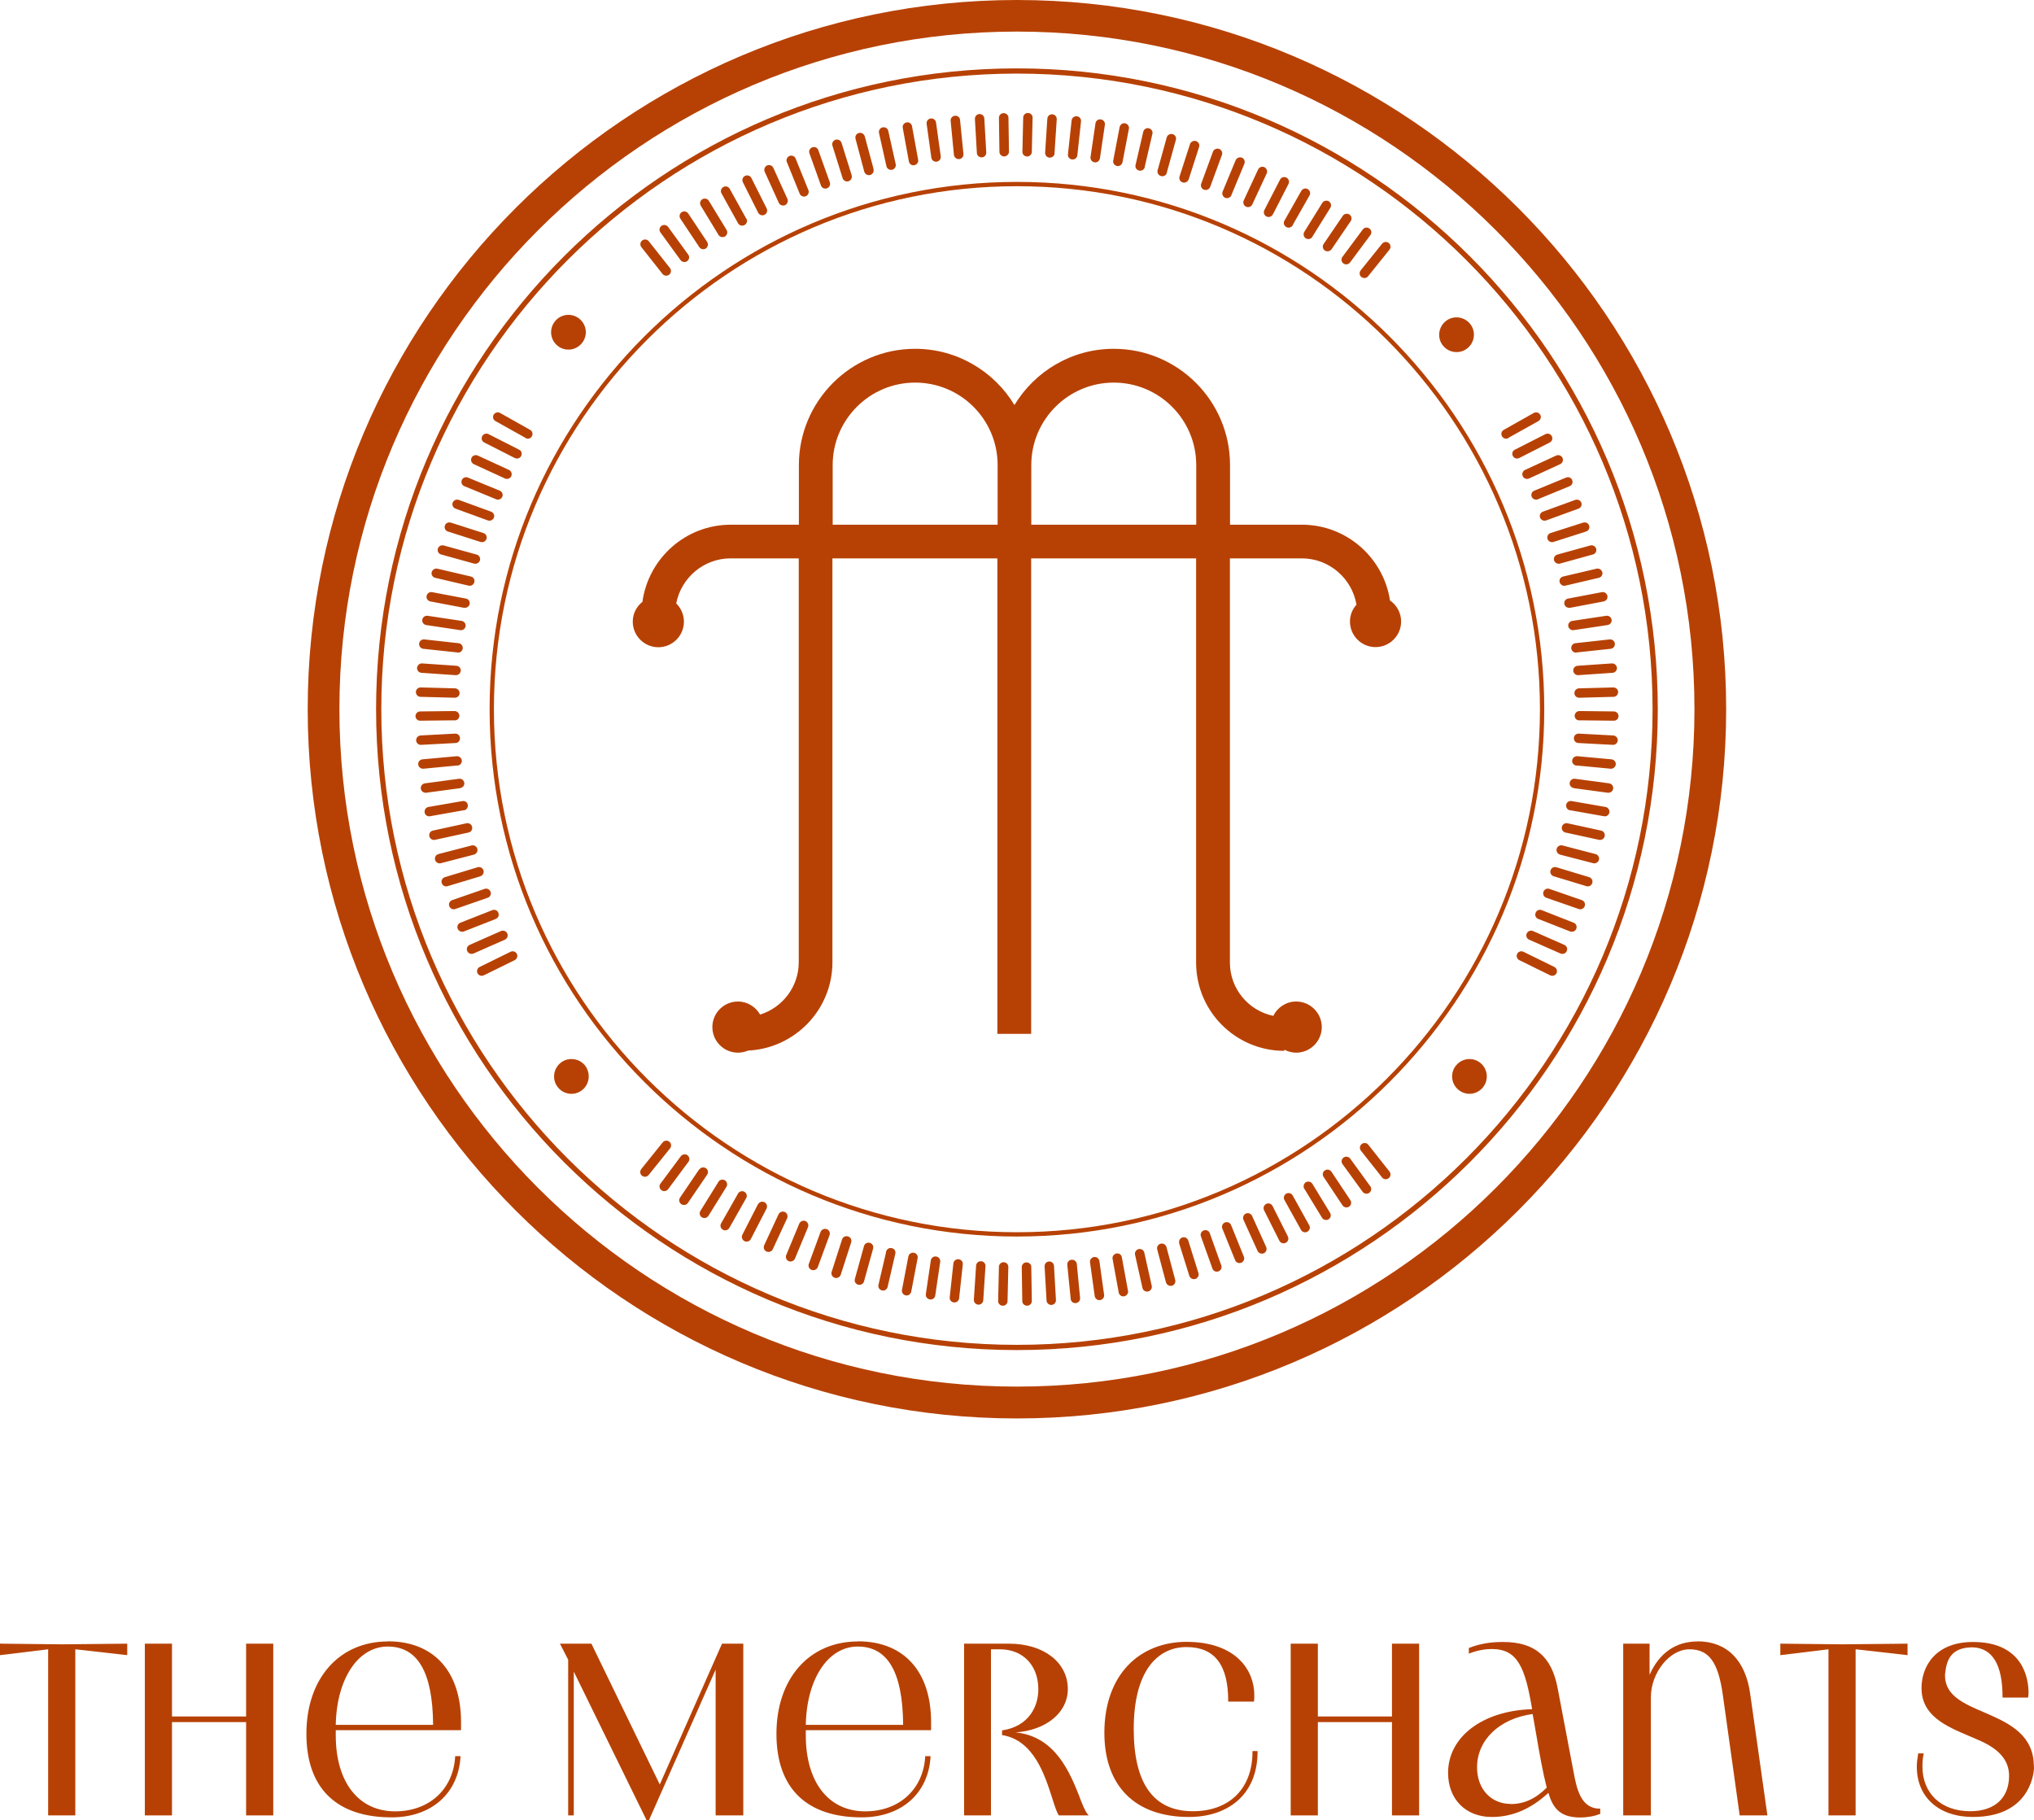 <?xml version="1.0" encoding="UTF-8"?>
<svg id="Layer_1" data-name="Layer 1" xmlns="http://www.w3.org/2000/svg" viewBox="0 0 155.87 139.49">
  <defs>
    <style>
      .cls-1 {
        fill: #b74104;
      }
    </style>
  </defs>
  <polygon class="cls-1" points=".05 125.96 0 125.95 0 126.84 3.69 126.39 3.69 139.12 5.77 139.12 5.77 126.39 9.75 126.84 9.75 125.96 4.75 126.01 .05 125.96"/>
  <polygon class="cls-1" points="18.86 131.54 13.18 131.54 13.18 125.96 11.1 125.96 11.1 139.12 13.18 139.12 13.18 131.97 18.86 131.97 18.86 139.12 20.94 139.12 20.94 125.96 18.86 125.96 18.86 131.54"/>
  <path class="cls-1" d="M29.73,125.79c-3.74,0-6.25,2.84-6.25,7.08s2.38,6.4,6.53,6.4c3.04,0,5.11-1.82,5.28-4.64v-.05s-.41,0-.41,0v.04c-.15,2.51-2,4.19-4.6,4.19-2.8,0-4.55-2.23-4.55-5.82v-.4h9.6v-.63c0-3.87-2.09-6.18-5.6-6.18M33.19,132.18h-7.46c.07-3.53,1.71-6,3.98-6s3.45,1.91,3.48,6"/>
  <polygon class="cls-1" points="50.56 136.75 45.33 125.98 45.32 125.96 42.91 125.96 43.54 127.19 43.54 139.12 43.97 139.12 43.97 128.1 49.54 139.47 49.55 139.49 49.73 139.49 54.84 127.95 54.84 139.12 56.96 139.12 56.96 125.96 55.33 125.96 50.56 136.75"/>
  <path class="cls-1" d="M65.75,125.79c-3.74,0-6.25,2.84-6.25,7.08s2.38,6.4,6.53,6.4c3.04,0,5.11-1.82,5.28-4.64v-.05s-.41,0-.41,0v.04c-.15,2.51-2,4.19-4.6,4.19-2.8,0-4.55-2.23-4.55-5.82v-.4h9.6v-.63c0-3.87-2.09-6.18-5.6-6.18M69.21,132.18h-7.46c.07-3.53,1.71-6,3.98-6s3.45,1.91,3.48,6"/>
  <path class="cls-1" d="M82.73,137.7c-.74-1.85-1.85-4.64-4.9-4.94,2.36-.17,4-1.53,4-3.32,0-2.05-1.85-3.48-4.51-3.48h-3.44v13.16h2.06v-12.73h.68c1.77,0,2.95,1.23,2.95,3.07,0,1.31-.72,2.82-2.74,3.14h-.04v.37h.04c2.4.41,3.24,3.07,3.8,4.82.19.59.33,1.05.5,1.31v.02h2.3l-.07-.08c-.21-.24-.4-.73-.64-1.34"/>
  <path class="cls-1" d="M95.98,134.25c0,2.8-1.75,4.55-4.57,4.55-3.01,0-4.53-2.12-4.53-6.29,0-2.13.41-3.76,1.21-4.85.7-.94,1.67-1.44,2.83-1.44,2.15,0,3.2,1.35,3.2,4.13v.05h1.98v-.04c.02-.14.02-.28.02-.46,0-1.88-1.37-4.08-5.22-4.08-1.75,0-3.33.63-4.43,1.77-1.2,1.24-1.84,3.04-1.84,5.19,0,4.1,2.36,6.46,6.48,6.46,1.49,0,2.77-.42,3.7-1.22,1.02-.88,1.56-2.18,1.56-3.78v-.05h-.39v.05Z"/>
  <polygon class="cls-1" points="106.67 131.54 100.99 131.54 100.99 125.96 98.91 125.96 98.91 139.12 100.99 139.12 100.99 131.97 106.67 131.97 106.67 139.12 108.75 139.12 108.75 125.96 106.67 125.96 106.67 131.54"/>
  <path class="cls-1" d="M120.59,135.81l-1.22-6.42c-.46-2.46-1.76-3.56-4.19-3.56-.99,0-1.79.14-2.59.45h-.03v.45l.06-.03c.58-.22,1.15-.33,1.71-.33,1.97,0,2.55,1.42,3.08,4.61-3.8.11-6.44,2.12-6.44,4.88,0,2.02,1.35,3.38,3.35,3.38,1.58,0,3-.61,4.34-1.85.38,1.36,1.08,1.89,2.46,1.89.41,0,1.03-.08,1.48-.27h.03v-.41h-.05c-1.47,0-1.77-1.62-1.99-2.8M115.77,138.24c-1.52,0-2.58-1.15-2.58-2.8,0-2.1,1.71-3.74,4.26-4.09.09.52.18,1.01.26,1.48.29,1.7.53,3.05.82,4.16-.84.85-1.74,1.26-2.76,1.26"/>
  <path class="cls-1" d="M130.08,125.79c-1.66,0-2.93.88-3.67,2.56v-2.39h-2.02v13.16h2.12v-9.05c0-1.89,1.44-3.68,2.95-3.68s2.21,1,2.56,3.47l1.29,9.22v.04h2.13l-1.32-9.32c-.36-2.59-1.8-4.02-4.04-4.02"/>
  <polygon class="cls-1" points="136.47 125.96 136.43 125.95 136.43 126.84 140.12 126.39 140.12 139.12 142.2 139.12 142.2 126.39 146.18 126.84 146.18 125.96 141.18 126.01 136.47 125.96"/>
  <path class="cls-1" d="M155.84,135.01v-.05c-.21-2.2-2.12-3.01-3.8-3.74-1.54-.66-2.99-1.28-2.99-2.82,0-.13.02-.24.04-.35.14-1.24.8-1.81,2.09-1.81,1.51.06,2.28,1.34,2.28,3.8v.05h1.96v-.04c.03-.1.03-.23.03-.35,0-.91-.31-3.87-4.25-3.87-2.91,0-3.95,1.9-3.95,3.53,0,2.13,1.87,2.92,3.68,3.69.19.08.39.16.58.25,1.67.69,2.45,1.58,2.45,2.79,0,1.7-1.11,2.71-2.97,2.71-2.23,0-3.67-1.35-3.67-3.44,0-.36.03-.66.09-.93v-.06s-.42,0-.42,0v.04c-.07.41-.1.71-.1.98,0,2.34,1.69,3.85,4.3,3.85,4.22,0,4.64-3.1,4.68-3.72,0-.19-.02-.35-.03-.52"/>
  <path class="cls-1" d="M77.93,108.7c-29.97,0-54.35-24.38-54.35-54.35S47.97,0,77.93,0s54.35,24.38,54.35,54.35-24.38,54.35-54.35,54.35M77.93,2.42c-28.63,0-51.92,23.29-51.92,51.92s23.29,51.92,51.92,51.92,51.92-23.29,51.92-51.92S106.57,2.42,77.93,2.42"/>
  <path class="cls-1" d="M77.93,103.46c-27.08,0-49.11-22.03-49.11-49.11S50.85,5.24,77.93,5.24s49.11,22.03,49.11,49.11-22.03,49.11-49.11,49.11M77.93,5.64c-26.86,0-48.71,21.85-48.71,48.71s21.85,48.71,48.71,48.71,48.71-21.85,48.71-48.71S104.79,5.64,77.93,5.64"/>
  <path class="cls-1" d="M77.93,94.76c-22.28,0-40.41-18.13-40.41-40.41S55.65,13.94,77.93,13.94s40.41,18.13,40.41,40.41-18.13,40.41-40.41,40.41M77.93,14.27c-22.1,0-40.08,17.98-40.08,40.08s17.98,40.08,40.08,40.08,40.08-17.98,40.08-40.08S100.04,14.27,77.93,14.27"/>
  <path class="cls-1" d="M115.6,33.57c-.17.1-.4.04-.5-.14-.1-.17-.04-.39.14-.49l2.29-1.29c.18-.1.4-.04.5.13.1.17.04.39-.14.49l-2.29,1.28Z"/>
  <path class="cls-1" d="M116.42,35.1c-.18.09-.4.02-.49-.16-.09-.18-.02-.4.16-.48l2.34-1.19c.18-.09.4-.02.49.16.09.18.02.39-.16.48l-2.34,1.19Z"/>
  <path class="cls-1" d="M117.17,36.67c-.18.08-.4,0-.48-.18-.08-.18,0-.4.18-.48l2.39-1.1c.18-.08.4,0,.48.18.08.18,0,.39-.18.48l-2.39,1.1Z"/>
  <path class="cls-1" d="M117.86,38.26c-.19.08-.4-.01-.48-.19-.08-.18.01-.4.2-.47l2.43-1c.19-.08.4.01.47.19.08.18-.01.4-.2.47l-2.43,1Z"/>
  <path class="cls-1" d="M118.49,39.88c-.19.07-.4-.03-.47-.21-.07-.19.03-.39.22-.46l2.47-.9c.19-.07.4.03.47.21.07.19-.03.39-.22.46l-2.47.9Z"/>
  <path class="cls-1" d="M119.05,41.53c-.19.06-.4-.04-.46-.23-.06-.19.04-.39.23-.45l2.5-.8c.19-.06.4.04.46.23.06.19-.04.39-.23.45l-2.5.8Z"/>
  <path class="cls-1" d="M119.54,43.19c-.19.05-.39-.06-.45-.25-.05-.19.06-.39.25-.44l2.53-.7c.19-.05.39.06.45.25.05.19-.06.39-.25.44l-2.53.7Z"/>
  <path class="cls-1" d="M119.96,44.88c-.2.05-.39-.08-.44-.27-.05-.19.07-.39.27-.43l2.56-.6c.2-.04.39.08.44.27.05.19-.08.39-.27.43l-2.56.6Z"/>
  <path class="cls-1" d="M120.31,46.57c-.2.04-.39-.09-.43-.28-.04-.2.09-.39.29-.42l2.58-.49c.2-.04.39.09.43.29.04.19-.09.38-.29.42l-2.58.49Z"/>
  <path class="cls-1" d="M120.6,48.29c-.2.03-.39-.11-.42-.3-.03-.2.11-.38.31-.41l2.6-.39c.2-.03.38.11.41.3.03.2-.11.38-.31.41l-2.6.39Z"/>
  <path class="cls-1" d="M120.81,50.01c-.2.02-.38-.12-.4-.32-.02-.2.12-.38.32-.4l2.62-.29c.2-.02.38.12.4.32.02.2-.12.38-.32.4l-2.62.28Z"/>
  <path class="cls-1" d="M120.95,51.74c-.2.01-.37-.14-.39-.34-.01-.2.14-.37.34-.38l2.62-.18c.2-.01.37.14.39.34.01.2-.14.37-.34.38l-2.62.18Z"/>
  <path class="cls-1" d="M121.02,53.47c-.2,0-.37-.15-.37-.35,0-.2.15-.36.35-.37l2.63-.07c.2,0,.37.15.37.35,0,.2-.15.37-.35.37l-2.63.07Z"/>
  <path class="cls-1" d="M121.03,55.21c-.2,0-.36-.16-.36-.36,0-.2.17-.36.37-.36l2.63.03c.2,0,.36.16.36.36,0,.2-.17.36-.37.35l-2.63-.03Z"/>
  <path class="cls-1" d="M120.96,56.94c-.2,0-.36-.18-.35-.38,0-.2.18-.35.38-.34l2.63.14c.2.01.36.18.35.38-.01.2-.18.35-.38.34l-2.63-.14Z"/>
  <path class="cls-1" d="M120.81,58.67c-.2-.02-.35-.19-.33-.39s.2-.34.39-.33l2.62.24c.2.02.35.19.33.39-.02.2-.19.34-.39.33l-2.62-.25Z"/>
  <path class="cls-1" d="M120.6,60.39c-.2-.03-.34-.21-.31-.4.03-.2.21-.34.41-.31l2.61.35c.2.03.34.21.31.41-.03.2-.21.33-.41.31l-2.61-.35Z"/>
  <path class="cls-1" d="M120.32,62.1c-.2-.03-.33-.22-.3-.42.03-.2.22-.33.42-.29l2.59.45c.2.03.33.22.3.42-.03.2-.22.33-.42.29l-2.59-.46Z"/>
  <path class="cls-1" d="M119.97,63.8c-.2-.04-.32-.23-.28-.43.04-.2.24-.32.43-.28l2.57.56c.2.04.32.23.28.43-.04.2-.24.32-.43.28l-2.57-.56Z"/>
  <path class="cls-1" d="M119.55,65.49c-.19-.05-.31-.25-.26-.44.05-.19.25-.31.44-.26l2.54.66c.19.05.31.25.26.44-.05.19-.25.31-.44.26l-2.55-.66Z"/>
  <path class="cls-1" d="M119.06,67.15c-.19-.06-.3-.26-.24-.45.06-.19.26-.3.45-.24l2.51.76c.19.06.3.26.24.45-.06.19-.26.3-.45.24l-2.51-.76Z"/>
  <path class="cls-1" d="M118.5,68.8c-.19-.06-.29-.27-.22-.46.07-.19.27-.29.46-.22l2.48.86c.19.07.29.27.22.46-.07.19-.27.29-.46.22l-2.48-.86Z"/>
  <path class="cls-1" d="M117.88,70.42c-.19-.07-.28-.28-.2-.47.07-.19.28-.28.47-.2l2.44.96c.19.07.28.28.2.47-.07.18-.29.27-.47.2l-2.44-.96Z"/>
  <path class="cls-1" d="M117.18,72.01c-.18-.08-.27-.29-.18-.48.08-.18.3-.26.48-.18l2.4,1.06c.18.08.27.29.18.48-.08.18-.3.26-.48.18l-2.4-1.06Z"/>
  <path class="cls-1" d="M116.43,73.58c-.18-.09-.25-.3-.17-.48.09-.18.31-.25.49-.16l2.36,1.16c.18.09.25.3.17.48-.09.18-.31.25-.49.16l-2.36-1.16Z"/>
  <path class="cls-1" d="M40.27,33.57c.17.1.4.04.49-.14.1-.17.04-.39-.14-.49l-2.29-1.29c-.18-.1-.4-.04-.5.13-.1.17-.04.39.14.49l2.29,1.28Z"/>
  <path class="cls-1" d="M39.45,35.1c.18.09.4.02.49-.16.09-.18.02-.4-.16-.48l-2.34-1.19c-.18-.09-.4-.02-.49.16-.09.18-.02.39.16.48l2.34,1.19Z"/>
  <path class="cls-1" d="M38.7,36.67c.18.08.4,0,.48-.18.08-.18,0-.4-.18-.48l-2.39-1.1c-.18-.08-.4,0-.48.18-.08.18,0,.39.18.48l2.39,1.1Z"/>
  <path class="cls-1" d="M38.01,38.26c.19.08.4-.01.48-.19.08-.18-.01-.4-.2-.47l-2.43-1c-.19-.08-.4.01-.47.19-.08.18.01.4.2.47l2.43,1Z"/>
  <path class="cls-1" d="M37.38,39.88c.19.07.4-.03.47-.21.07-.19-.03-.39-.22-.46l-2.47-.9c-.19-.07-.4.03-.47.21-.07.19.03.39.22.46l2.47.9Z"/>
  <path class="cls-1" d="M36.82,41.53c.19.06.4-.04.46-.23.06-.19-.04-.39-.23-.45l-2.5-.8c-.19-.06-.4.04-.46.23-.06.19.04.39.23.45l2.5.8Z"/>
  <path class="cls-1" d="M36.33,43.19c.19.05.39-.06.45-.25.05-.19-.06-.39-.25-.44l-2.53-.7c-.19-.05-.39.06-.45.25-.05.19.06.39.25.44l2.53.7Z"/>
  <path class="cls-1" d="M35.91,44.88c.2.05.39-.08.44-.27.05-.19-.07-.39-.27-.43l-2.56-.6c-.2-.04-.39.08-.44.27-.05.19.08.39.27.43l2.56.6Z"/>
  <path class="cls-1" d="M35.56,46.57c.2.04.39-.09.43-.28.04-.2-.09-.39-.29-.42l-2.58-.49c-.2-.04-.39.09-.43.29-.04.19.09.38.29.42l2.58.49Z"/>
  <path class="cls-1" d="M35.27,48.29c.2.03.38-.11.41-.3.03-.2-.11-.38-.31-.41l-2.6-.39c-.2-.03-.38.11-.41.3-.03.2.11.38.31.41l2.6.39Z"/>
  <path class="cls-1" d="M35.06,50.01c.2.02.38-.12.4-.32.02-.2-.12-.38-.32-.4l-2.62-.29c-.2-.02-.38.12-.4.32-.02.2.12.38.32.4l2.62.28Z"/>
  <path class="cls-1" d="M34.92,51.74c.2.01.37-.14.39-.34.01-.2-.14-.37-.34-.38l-2.62-.18c-.2-.01-.37.14-.39.34-.01.2.14.37.34.38l2.62.18Z"/>
  <path class="cls-1" d="M34.85,53.47c.2,0,.37-.15.37-.35,0-.2-.15-.36-.35-.37l-2.63-.07c-.2,0-.37.15-.37.35,0,.2.15.37.35.37l2.63.07Z"/>
  <path class="cls-1" d="M34.84,55.21c.2,0,.36-.16.36-.36,0-.2-.17-.36-.37-.36l-2.63.03c-.2,0-.36.16-.36.36,0,.2.17.36.37.35l2.63-.03Z"/>
  <path class="cls-1" d="M34.91,56.94c.2,0,.35-.18.34-.38,0-.2-.18-.35-.38-.34l-2.63.14c-.2.01-.36.18-.35.38.01.2.18.35.38.34l2.63-.14Z"/>
  <path class="cls-1" d="M35.06,58.67c.2-.02.35-.19.33-.39s-.2-.34-.39-.33l-2.62.24c-.2.02-.35.19-.33.39.02.2.19.34.39.33l2.62-.25Z"/>
  <path class="cls-1" d="M35.27,60.39c.2-.03.34-.21.31-.4-.03-.2-.21-.34-.41-.31l-2.61.35c-.2.03-.34.21-.31.41.03.2.21.33.41.31l2.61-.35Z"/>
  <path class="cls-1" d="M35.55,62.1c.2-.03.33-.22.3-.42-.03-.2-.22-.33-.42-.29l-2.59.45c-.2.03-.33.22-.3.42.03.2.22.33.42.29l2.59-.46Z"/>
  <path class="cls-1" d="M35.9,63.8c.2-.04.32-.23.28-.43-.04-.2-.24-.32-.43-.28l-2.57.56c-.2.04-.32.23-.28.43.04.2.24.32.43.28l2.57-.56Z"/>
  <path class="cls-1" d="M36.32,65.49c.19-.05.31-.25.26-.44-.05-.19-.25-.31-.44-.26l-2.54.66c-.19.05-.31.25-.26.44.05.19.25.31.44.26l2.55-.66Z"/>
  <path class="cls-1" d="M36.81,67.15c.19-.06.3-.26.24-.45-.06-.19-.26-.3-.45-.24l-2.51.76c-.19.06-.3.26-.24.45.06.19.26.3.45.24l2.52-.76Z"/>
  <path class="cls-1" d="M37.37,68.8c.19-.06.29-.27.22-.46-.07-.19-.27-.29-.46-.22l-2.48.86c-.19.07-.29.27-.22.46.07.19.27.29.46.22l2.48-.86Z"/>
  <path class="cls-1" d="M37.99,70.42c.19-.07.28-.28.2-.47-.07-.19-.28-.28-.47-.2l-2.44.96c-.19.07-.28.28-.2.47.07.18.29.27.47.2l2.45-.96Z"/>
  <path class="cls-1" d="M38.69,72.01c.18-.08.27-.29.18-.48-.08-.18-.3-.26-.48-.18l-2.4,1.06c-.18.08-.27.29-.18.48.08.18.3.26.48.18l2.4-1.06Z"/>
  <path class="cls-1" d="M39.44,73.58c.18-.09.25-.3.17-.48-.09-.18-.31-.25-.49-.16l-2.36,1.16c-.18.09-.25.3-.17.48.09.18.31.25.49.16l2.36-1.16Z"/>
  <path class="cls-1" d="M104.29,88.18c-.12-.16-.1-.38.06-.51.16-.12.39-.1.51.06l1.62,2.05c.12.16.1.38-.06.51-.16.12-.39.1-.51-.06l-1.62-2.05Z"/>
  <path class="cls-1" d="M102.88,89.21c-.12-.16-.08-.39.08-.5.16-.12.39-.08.51.08l1.54,2.12c.12.16.08.39-.08.5-.16.12-.39.08-.51-.08l-1.54-2.12Z"/>
  <path class="cls-1" d="M101.43,90.19c-.11-.16-.07-.39.1-.5.17-.11.39-.06.5.1l1.45,2.18c.11.16.07.39-.1.5-.17.11-.39.06-.5-.1l-1.45-2.18Z"/>
  <path class="cls-1" d="M99.95,91.1c-.1-.17-.05-.39.12-.5.17-.1.4-.05.5.12l1.36,2.23c.1.17.05.39-.12.49-.17.1-.4.05-.5-.12l-1.36-2.23Z"/>
  <path class="cls-1" d="M98.43,91.96c-.1-.17-.03-.39.14-.49.18-.09.4-.03.49.14l1.27,2.29c.1.17.03.39-.14.49-.18.1-.4.03-.49-.14l-1.27-2.29Z"/>
  <path class="cls-1" d="M96.87,92.75c-.09-.18-.02-.4.16-.49.18-.09.4-.02.49.16l1.17,2.33c.09.18.02.4-.16.49-.18.09-.4.02-.49-.16l-1.17-2.33Z"/>
  <path class="cls-1" d="M95.29,93.48c-.08-.18,0-.39.18-.48.18-.08.4,0,.48.18l1.08,2.38c.08.18,0,.4-.18.48-.18.08-.4,0-.48-.18l-1.08-2.38Z"/>
  <path class="cls-1" d="M93.67,94.15c-.08-.18.02-.39.2-.47.19-.07.4.02.47.2l.98,2.42c.08.18-.02.39-.2.47-.19.07-.4-.02-.47-.2l-.98-2.42Z"/>
  <path class="cls-1" d="M92.03,94.75c-.07-.19.03-.39.22-.46.19-.07.4.03.46.22l.88,2.46c.07.19-.03.39-.22.46-.19.07-.4-.03-.46-.22l-.88-2.46Z"/>
  <path class="cls-1" d="M90.37,95.28c-.06-.19.05-.39.24-.45.19-.06.39.05.45.24l.78,2.49c.06.19-.05.39-.24.45-.19.06-.4-.05-.46-.24l-.78-2.49Z"/>
  <path class="cls-1" d="M88.68,95.75c-.05-.19.06-.39.26-.44.2-.05.39.06.45.26l.67,2.52c.05.19-.06.39-.26.44-.2.05-.39-.07-.45-.26l-.67-2.52Z"/>
  <path class="cls-1" d="M86.98,96.15c-.04-.19.08-.38.28-.43.2-.04.39.08.43.27l.57,2.55c.04.19-.08.39-.28.43-.2.04-.39-.08-.43-.27l-.57-2.55Z"/>
  <path class="cls-1" d="M85.26,96.48c-.04-.2.1-.38.29-.42.2-.04.39.09.42.29l.47,2.57c.04.2-.1.38-.29.42-.2.04-.39-.1-.42-.29l-.47-2.57Z"/>
  <path class="cls-1" d="M83.53,96.74c-.03-.2.11-.38.31-.41.2-.03.38.11.41.31l.36,2.58c.03.2-.11.38-.31.41-.2.03-.38-.11-.41-.31l-.36-2.59Z"/>
  <path class="cls-1" d="M81.79,96.93c-.02-.2.13-.38.33-.39.2-.02.38.13.4.33l.25,2.6c.02.2-.13.37-.33.39-.2.02-.38-.12-.39-.32l-.26-2.6Z"/>
  <path class="cls-1" d="M80.05,97.05c-.01-.2.14-.37.34-.38.2-.01.37.14.38.34l.15,2.61c.01.2-.14.37-.34.38-.2.01-.37-.14-.38-.34l-.15-2.61Z"/>
  <path class="cls-1" d="M78.3,97.1c0-.2.16-.36.36-.36.2,0,.37.15.37.35l.04,2.61c0,.2-.16.36-.36.36-.2,0-.37-.15-.37-.35l-.04-2.61Z"/>
  <path class="cls-1" d="M76.55,97.08c0-.2.17-.36.37-.35.2,0,.36.17.35.37l-.06,2.61c0,.2-.17.36-.37.35-.2,0-.36-.17-.35-.37l.06-2.61Z"/>
  <path class="cls-1" d="M74.8,96.99c.01-.2.18-.35.38-.34.2.01.35.18.34.38l-.17,2.61c-.01.2-.18.35-.38.34-.2-.01-.35-.18-.34-.38l.17-2.61Z"/>
  <path class="cls-1" d="M73.06,96.82c.02-.2.2-.34.4-.32.2.02.35.2.32.4l-.28,2.59c-.02.2-.2.34-.4.32-.2-.02-.35-.2-.32-.4l.28-2.59Z"/>
  <path class="cls-1" d="M71.33,96.59c.03-.2.21-.33.41-.3.2.03.34.21.31.41l-.38,2.58c-.03.2-.21.33-.41.3-.2-.03-.34-.21-.31-.41l.38-2.58Z"/>
  <path class="cls-1" d="M69.61,96.29c.04-.2.23-.32.42-.29.2.04.33.22.29.42l-.49,2.56c-.04.2-.23.33-.42.29-.2-.04-.33-.23-.29-.42l.49-2.56Z"/>
  <path class="cls-1" d="M67.9,95.92c.05-.19.24-.32.44-.27.2.04.32.24.27.43l-.59,2.54c-.04.19-.24.32-.43.27-.2-.05-.32-.24-.27-.43l.59-2.54Z"/>
  <path class="cls-1" d="M66.21,95.49c.05-.19.25-.3.44-.25.2.05.31.25.26.44l-.7,2.52c-.05.19-.25.3-.45.25-.19-.05-.31-.25-.25-.44l.7-2.52Z"/>
  <path class="cls-1" d="M64.53,94.98c.06-.19.26-.29.46-.23.19.06.3.26.24.45l-.8,2.48c-.06.19-.27.3-.46.24-.19-.06-.3-.26-.24-.45l.8-2.49Z"/>
  <path class="cls-1" d="M62.88,94.41c.07-.19.28-.28.47-.22.19.07.29.27.22.46l-.9,2.45c-.07.19-.28.28-.47.22-.19-.07-.29-.28-.22-.46l.9-2.45Z"/>
  <path class="cls-1" d="M61.25,93.77c.08-.18.29-.27.47-.2.18.08.27.29.2.47l-1,2.41c-.08.18-.29.27-.47.2-.19-.07-.27-.29-.2-.47l1-2.41Z"/>
  <path class="cls-1" d="M59.66,93.06c.08-.18.3-.26.48-.18.18.08.26.3.18.48l-1.1,2.37c-.08.18-.3.26-.48.18-.18-.08-.26-.3-.18-.48l1.1-2.37Z"/>
  <path class="cls-1" d="M58.09,92.29c.09-.18.31-.25.49-.16.18.09.25.31.16.49l-1.2,2.33c-.09.18-.31.25-.49.16-.18-.09-.25-.31-.16-.49l1.19-2.33Z"/>
  <path class="cls-1" d="M56.55,91.47c.1-.17.32-.24.49-.14.18.1.24.32.14.49l-1.29,2.28c-.1.17-.32.24-.49.14-.18-.1-.24-.32-.14-.49l1.29-2.27Z"/>
  <path class="cls-1" d="M55.05,90.57c.1-.17.33-.22.5-.12.17.11.22.33.12.5l-1.38,2.22c-.11.17-.33.22-.5.12-.17-.1-.22-.32-.12-.49l1.38-2.22Z"/>
  <path class="cls-1" d="M53.59,89.62c.11-.16.34-.21.5-.1.17.11.21.34.1.5l-1.47,2.16c-.11.17-.34.21-.51.1-.17-.11-.21-.34-.1-.5l1.47-2.17Z"/>
  <path class="cls-1" d="M52.17,88.61c.12-.16.35-.2.51-.08.16.12.2.34.08.5l-1.56,2.1c-.12.16-.35.2-.51.08-.16-.12-.2-.34-.08-.5l1.56-2.1Z"/>
  <path class="cls-1" d="M50.78,87.55c.12-.16.35-.18.51-.06.16.12.18.35.06.51l-1.64,2.04c-.13.16-.35.18-.51.06-.16-.12-.18-.35-.06-.51l1.64-2.04Z"/>
  <path class="cls-1" d="M51.34,20.54c.12.16.1.38-.06.51-.16.12-.39.1-.51-.06l-1.62-2.05c-.12-.16-.1-.38.06-.51.16-.12.39-.1.51.06l1.62,2.05Z"/>
  <path class="cls-1" d="M52.74,19.51c.12.16.08.39-.08.5-.16.12-.39.08-.51-.08l-1.54-2.12c-.12-.16-.08-.39.08-.5.16-.12.39-.08.51.08l1.54,2.12Z"/>
  <path class="cls-1" d="M54.19,18.54c.11.17.06.39-.1.5-.17.11-.39.06-.5-.1l-1.45-2.18c-.11-.16-.07-.39.1-.5.17-.11.39-.06.5.1l1.45,2.18Z"/>
  <path class="cls-1" d="M55.68,17.62c.1.17.05.39-.12.5-.17.1-.4.05-.5-.12l-1.36-2.24c-.1-.17-.05-.39.12-.49.17-.1.4-.05.5.12l1.36,2.23Z"/>
  <path class="cls-1" d="M57.2,16.76c.1.17.03.39-.15.49-.18.09-.4.03-.49-.14l-1.27-2.29c-.1-.17-.03-.39.14-.49.18-.1.4-.03.49.14l1.27,2.29Z"/>
  <path class="cls-1" d="M58.75,15.97c.09.18.02.4-.16.49-.18.09-.4.02-.49-.16l-1.17-2.33c-.09-.18-.02-.4.16-.49.18-.09.4-.02.49.16l1.17,2.33Z"/>
  <path class="cls-1" d="M60.34,15.24c.08.18,0,.39-.18.48-.18.08-.4,0-.48-.18l-1.08-2.38c-.08-.18,0-.39.18-.48.18-.08.4,0,.48.18l1.08,2.38Z"/>
  <path class="cls-1" d="M61.95,14.57c.07.19-.02.39-.2.47-.19.07-.4-.02-.47-.2l-.98-2.42c-.08-.18.02-.39.2-.47.19-.07.4.02.47.2l.98,2.42Z"/>
  <path class="cls-1" d="M63.59,13.97c.07.19-.03.39-.22.46-.19.07-.4-.03-.46-.22l-.88-2.46c-.07-.19.03-.39.22-.46.19-.07.4.03.46.22l.88,2.46Z"/>
  <path class="cls-1" d="M65.26,13.44c.06.19-.05.39-.24.45-.19.06-.39-.05-.45-.24l-.78-2.49c-.06-.19.05-.39.24-.45.19-.06.4.05.46.24l.78,2.49Z"/>
  <path class="cls-1" d="M66.94,12.97c.05.19-.07.39-.26.44-.2.05-.39-.06-.45-.26l-.67-2.52c-.05-.19.06-.39.26-.44.2-.05.39.07.45.26l.68,2.52Z"/>
  <path class="cls-1" d="M68.64,12.58c.04.19-.08.39-.28.43-.2.04-.39-.08-.43-.27l-.57-2.55c-.04-.2.08-.39.28-.43.2-.04.39.08.43.27l.57,2.55Z"/>
  <path class="cls-1" d="M70.36,12.24c.04.2-.1.38-.29.42-.2.04-.39-.09-.42-.29l-.47-2.57c-.04-.2.1-.38.29-.42.2-.04.39.1.42.29l.47,2.57Z"/>
  <path class="cls-1" d="M72.09,11.98c.03.2-.11.38-.31.41-.2.03-.38-.11-.41-.31l-.36-2.59c-.03-.2.11-.38.31-.41.2-.03.38.11.41.31l.36,2.58Z"/>
  <path class="cls-1" d="M73.83,11.8c.02.2-.13.38-.33.39-.2.02-.38-.13-.4-.33l-.25-2.6c-.02-.2.13-.37.33-.39.2-.02.38.12.39.32l.26,2.6Z"/>
  <path class="cls-1" d="M75.58,11.68c.01.2-.14.37-.34.38-.2.01-.37-.14-.38-.34l-.15-2.6c-.01-.2.14-.37.34-.38s.37.14.38.34l.15,2.6Z"/>
  <path class="cls-1" d="M77.32,11.62c0,.2-.16.36-.36.37-.2,0-.37-.15-.37-.35l-.04-2.61c0-.2.16-.36.36-.36.2,0,.37.15.37.35l.04,2.61Z"/>
  <path class="cls-1" d="M79.07,11.64c0,.2-.17.36-.37.35-.2,0-.36-.17-.35-.37l.06-2.61c0-.2.17-.36.37-.35.2,0,.36.17.35.37l-.06,2.61Z"/>
  <path class="cls-1" d="M80.82,11.74c-.01.2-.19.35-.39.34-.2-.01-.35-.18-.34-.38l.17-2.6c.01-.2.18-.35.38-.34.2.01.35.18.34.38l-.17,2.6Z"/>
  <path class="cls-1" d="M82.56,11.9c-.02.2-.2.34-.4.32-.2-.02-.35-.2-.32-.4l.28-2.59c.02-.2.2-.34.4-.32.2.02.35.2.32.4l-.28,2.59Z"/>
  <path class="cls-1" d="M84.29,12.13c-.03.2-.21.34-.41.31-.2-.03-.34-.21-.31-.41l.38-2.58c.03-.2.21-.33.41-.3.2.03.34.21.31.41l-.38,2.58Z"/>
  <path class="cls-1" d="M86.02,12.43c-.04.2-.23.33-.42.29-.2-.04-.33-.22-.29-.42l.49-2.56c.04-.2.23-.33.42-.29.2.04.33.23.29.42l-.49,2.56Z"/>
  <path class="cls-1" d="M87.73,12.8c-.05.2-.24.32-.44.27-.2-.04-.32-.24-.27-.43l.59-2.54c.04-.19.24-.32.43-.27.2.05.32.24.27.43l-.59,2.54Z"/>
  <path class="cls-1" d="M89.42,13.24c-.05.19-.25.31-.45.25-.2-.05-.31-.25-.26-.44l.7-2.52c.05-.19.25-.3.45-.25.19.05.31.25.25.44l-.7,2.52Z"/>
  <path class="cls-1" d="M91.09,13.74c-.06.19-.27.3-.46.24-.19-.06-.3-.26-.24-.45l.8-2.48c.06-.19.27-.3.46-.24.19.06.3.26.24.45l-.8,2.49Z"/>
  <path class="cls-1" d="M92.74,14.32c-.07.19-.28.28-.47.22-.19-.07-.29-.27-.22-.46l.9-2.45c.07-.19.28-.28.47-.22.19.07.29.28.22.46l-.9,2.45Z"/>
  <path class="cls-1" d="M94.37,14.96c-.08.18-.29.27-.48.2-.18-.08-.27-.29-.2-.47l1-2.41c.08-.18.29-.27.47-.2.19.07.27.29.2.47l-1,2.41Z"/>
  <path class="cls-1" d="M95.97,15.66c-.08.18-.3.26-.48.18-.18-.08-.26-.3-.18-.48l1.1-2.37c.08-.18.3-.26.48-.18.18.08.26.3.18.48l-1.1,2.37Z"/>
  <path class="cls-1" d="M97.54,16.43c-.09.18-.31.25-.49.16-.18-.09-.25-.31-.16-.49l1.2-2.33c.09-.18.31-.25.49-.16.18.09.25.31.16.49l-1.19,2.32Z"/>
  <path class="cls-1" d="M99.07,17.26c-.1.17-.32.24-.5.14-.18-.1-.24-.32-.14-.49l1.29-2.28c.1-.17.32-.24.49-.14.18.1.24.32.14.49l-1.29,2.27Z"/>
  <path class="cls-1" d="M100.57,18.15c-.11.17-.33.22-.5.12-.17-.11-.22-.33-.12-.5l1.38-2.22c.11-.17.33-.22.5-.12.17.1.22.32.12.49l-1.38,2.22Z"/>
  <path class="cls-1" d="M102.04,19.1c-.11.16-.34.21-.51.1-.17-.11-.21-.34-.1-.5l1.47-2.16c.11-.16.34-.21.51-.1.17.11.21.34.1.5l-1.47,2.16Z"/>
  <path class="cls-1" d="M103.46,20.11c-.12.16-.35.2-.51.08-.16-.12-.2-.34-.08-.5l1.56-2.1c.12-.16.35-.2.51-.08.16.12.2.34.08.5l-1.56,2.1Z"/>
  <path class="cls-1" d="M104.84,21.17c-.12.16-.35.18-.51.06-.16-.12-.18-.35-.06-.51l1.64-2.04c.13-.16.35-.18.51-.06.16.12.18.35.06.51l-1.64,2.04Z"/>
  <path class="cls-1" d="M106.52,46.02c-.5-3.28-3.33-5.81-6.75-5.81h-5.51v-4.57c0-4.91-3.99-8.91-8.91-8.91-3.23,0-6.05,1.73-7.61,4.31-1.56-2.58-4.39-4.31-7.61-4.31-4.91,0-8.91,4-8.91,8.91v4.57h-5.22c-3.46,0-6.31,2.58-6.77,5.91-.45.36-.74.9-.74,1.52,0,1.08.88,1.96,1.96,1.96s1.96-.88,1.96-1.96c0-.55-.23-1.04-.59-1.4.38-1.96,2.1-3.45,4.17-3.45h5.22v30.95c0,1.88-1.25,3.48-2.96,4.01-.34-.59-.97-1-1.7-1-1.08,0-1.96.88-1.96,1.96s.88,1.96,1.96,1.96c.27,0,.54-.06.77-.16,3.6-.17,6.47-3.14,6.47-6.77v-30.95h12.64v36.44h2.59v-36.44h12.64v30.98c0,3.73,3.03,6.76,6.76,6.76v-.09c.27.14.58.23.91.23,1.08,0,1.96-.88,1.96-1.96s-.88-1.96-1.96-1.96c-.77,0-1.44.45-1.75,1.1-1.9-.39-3.33-2.07-3.33-4.08v-30.98h5.51c2.1,0,3.85,1.54,4.19,3.55-.31.34-.5.79-.5,1.29,0,1.08.88,1.96,1.96,1.96s1.96-.88,1.96-1.96c0-.67-.34-1.27-.86-1.62M63.81,40.21v-4.57c0-3.48,2.83-6.32,6.32-6.32s6.32,2.83,6.32,6.32v4.57h-12.64ZM79.03,40.21v-4.57c0-3.48,2.83-6.32,6.32-6.32s6.32,2.83,6.32,6.32v4.57h-12.64Z"/>
  <path class="cls-1" d="M42.72,26.49c-.57-.46-.65-1.3-.19-1.87.46-.57,1.3-.66,1.87-.19.57.46.66,1.3.19,1.87-.27.33-.66.5-1.05.49-.29,0-.58-.1-.82-.3"/>
  <path class="cls-1" d="M110.58,26.49c-.46-.57-.37-1.41.21-1.88.57-.46,1.41-.36,1.87.21.46.58.36,1.41-.21,1.87-.25.2-.55.3-.85.29-.39,0-.76-.17-1.02-.5"/>
  <path class="cls-1" d="M113.45,81.46c.57.47.65,1.3.19,1.87-.46.57-1.3.66-1.87.19-.57-.46-.66-1.3-.19-1.87.27-.33.66-.5,1.05-.49.29,0,.58.1.82.3"/>
  <path class="cls-1" d="M44.83,81.65c.45.58.36,1.42-.21,1.88-.57.46-1.41.37-1.87-.21-.46-.57-.36-1.41.21-1.87.25-.2.55-.3.85-.29.39,0,.76.17,1.03.5"/>
</svg>